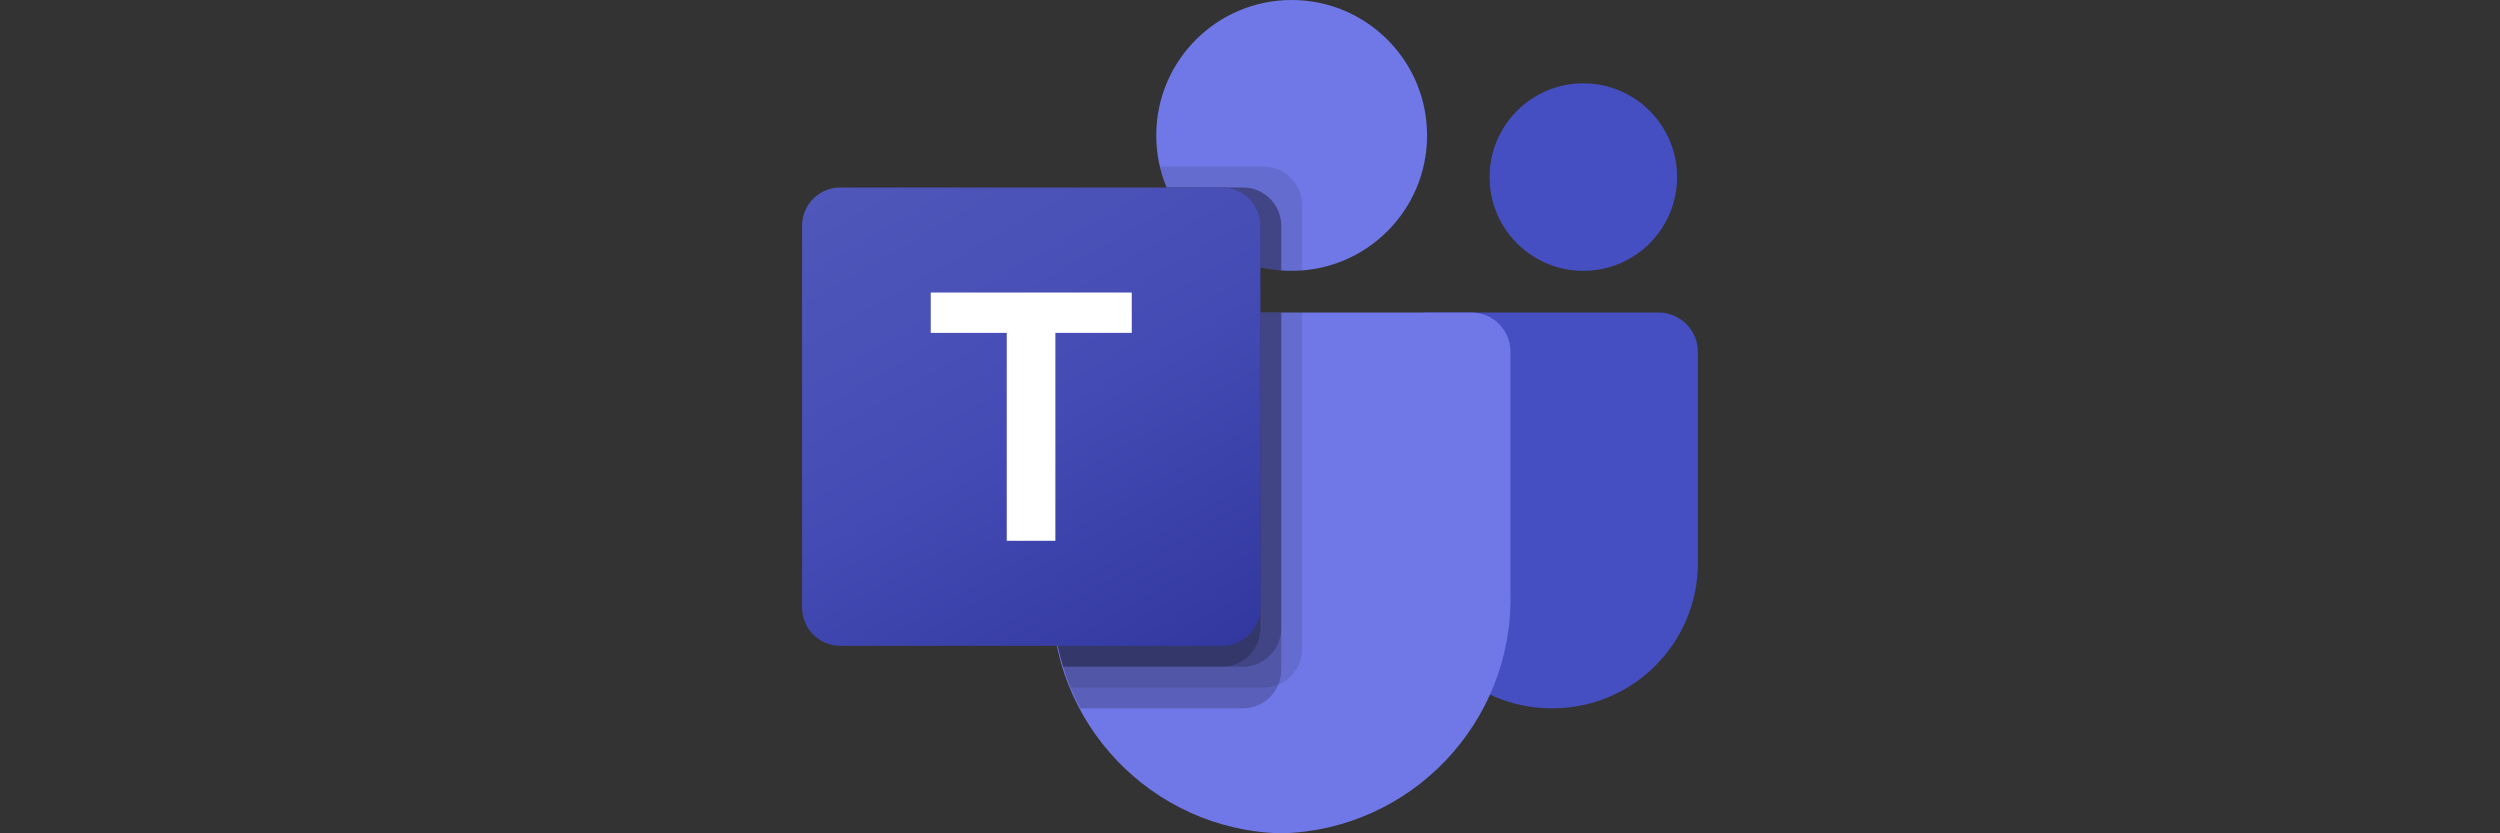 <?xml version="1.0" encoding="UTF-8"?>
<svg id="Layer_1" data-name="Layer 1" xmlns="http://www.w3.org/2000/svg" xmlns:xlink="http://www.w3.org/1999/xlink" viewBox="0 0 600 200">
  <rect x="0" y="0" width="600" height="200" fill="#333333" stroke="none"/>
  <defs>
    <style>
      .cls-1 {
        opacity: .1;
      }

      .cls-1, .cls-2 {
        isolation: isolate;
      }

      .cls-2 {
        opacity: .2;
      }

      .cls-3 {
        fill: url(#linear-gradient);
      }

      .cls-4 {
        fill: #fff;
      }

      .cls-5 {
        fill: #464fc1;
      }

      .cls-6 {
        fill: #7078e7;
      }
    </style>
    <linearGradient id="linear-gradient" x1="211.61" y1="-309.49" x2="283.39" y2="-185.17" gradientTransform="translate(0 347.33)" gradientUnits="userSpaceOnUse">
      <stop offset="0" stop-color="#5057ba"/>
      <stop offset=".5" stop-color="#444bb4"/>
      <stop offset="1" stop-color="#3238a0"/>
    </linearGradient>
  </defs>
  <path class="cls-5" d="M342.46,75h55.54c5.25,0,9.5,4.25,9.5,9.5h0v50.59c0,19.28-15.63,34.91-34.91,34.91h-.17c-19.28,0-34.92-15.63-34.92-34.91h0v-55.12c0-2.74,2.22-4.97,4.97-4.97h0Z"/>
  <circle class="cls-5" cx="380" cy="42.5" r="22.5"/>
  <circle class="cls-6" cx="310" cy="32.5" r="32.5"/>
  <path class="cls-6" d="M353.34,75h-91.67c-5.18.13-9.29,4.43-9.16,9.62v57.69c-.72,31.11,23.89,56.93,55,57.69,31.11-.76,55.72-26.58,55-57.69v-57.69c.12-5.18-3.98-9.49-9.17-9.62Z"/>
  <path class="cls-1" d="M312.5,75v80.85c-.02,3.71-2.27,7.04-5.7,8.45-1.09.46-2.26.7-3.45.7h-46.45c-.65-1.65-1.25-3.3-1.75-5-1.75-5.74-2.64-11.7-2.65-17.7v-57.7c-.12-5.18,3.97-9.47,9.15-9.6h50.85Z"/>
  <path class="cls-2" d="M307.5,75v85.85c0,1.19-.24,2.36-.7,3.45-1.41,3.43-4.74,5.68-8.45,5.7h-39.1c-.85-1.65-1.65-3.3-2.35-5-.7-1.7-1.25-3.3-1.75-5-1.75-5.74-2.64-11.7-2.65-17.7v-57.7c-.12-5.18,3.97-9.47,9.15-9.6h45.85Z"/>
  <path class="cls-2" d="M307.5,75v75.85c-.04,5.04-4.11,9.11-9.15,9.15h-43.2c-1.75-5.74-2.64-11.7-2.65-17.7v-57.7c-.12-5.18,3.97-9.47,9.15-9.6h45.85Z"/>
  <path class="cls-2" d="M302.5,75v75.85c-.04,5.04-4.11,9.11-9.15,9.15h-38.2c-1.75-5.74-2.64-11.7-2.65-17.7v-57.7c-.12-5.18,3.97-9.47,9.15-9.6h40.85Z"/>
  <path class="cls-1" d="M312.5,49.15v15.75c-.85.05-1.65.1-2.5.1s-1.65-.05-2.5-.1c-1.69-.11-3.36-.38-5-.8-10.13-2.4-18.49-9.5-22.5-19.1-.69-1.61-1.23-3.29-1.6-5h24.95c5.05.02,9.13,4.1,9.15,9.15Z"/>
  <path class="cls-2" d="M307.5,54.15v10.75c-1.69-.11-3.36-.38-5-.8-10.13-2.4-18.49-9.5-22.5-19.1h18.35c5.05.02,9.13,4.1,9.15,9.15Z"/>
  <path class="cls-2" d="M307.5,54.15v10.75c-1.69-.11-3.36-.38-5-.8-10.13-2.4-18.49-9.5-22.5-19.1h18.35c5.05.02,9.13,4.1,9.15,9.15Z"/>
  <path class="cls-2" d="M302.5,54.15v9.95c-10.13-2.4-18.49-9.5-22.5-19.1h13.35c5.05.02,9.13,4.1,9.15,9.15Z"/>
  <path class="cls-3" d="M201.66,45h91.67c5.06,0,9.16,4.1,9.16,9.16v91.67c0,5.06-4.1,9.16-9.16,9.16h-91.67c-5.06,0-9.16-4.1-9.16-9.16V54.16c0-5.06,4.1-9.16,9.16-9.16Z"/>
  <path class="cls-4" d="M271.62,79.89h-18.33v49.9h-11.67v-49.9h-18.24v-9.68h48.24v9.68Z"/>
</svg>